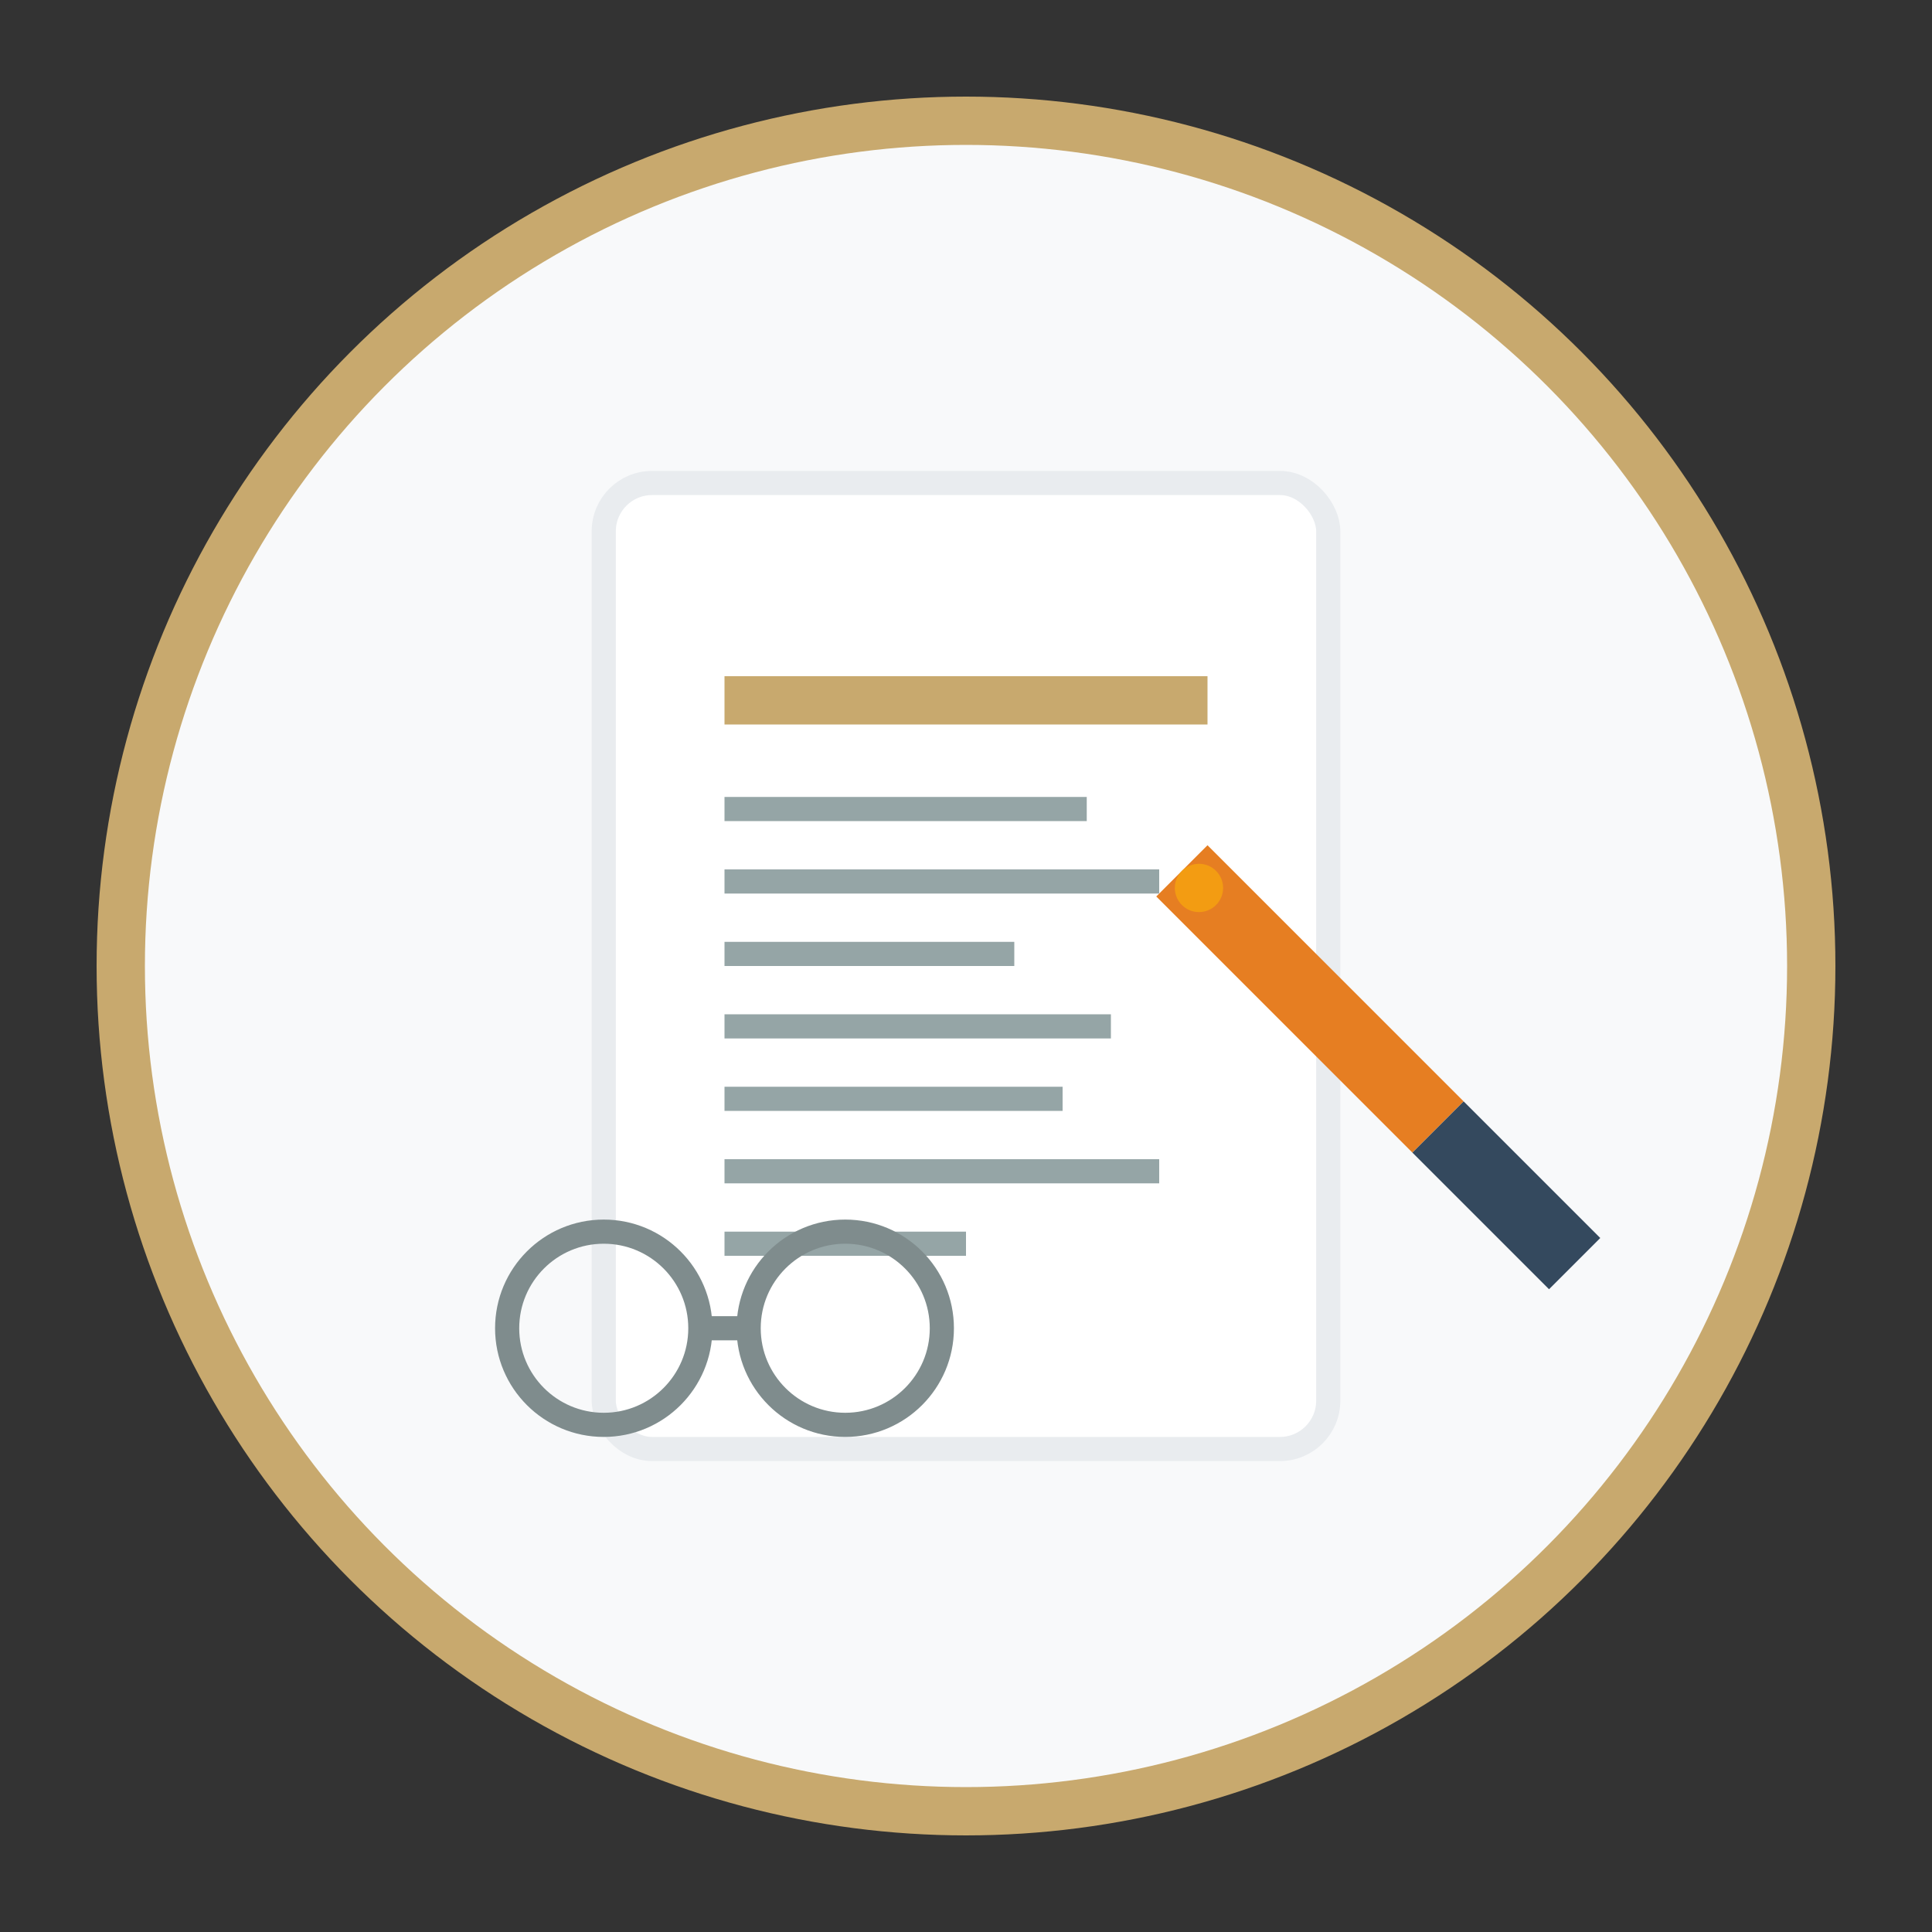<svg width="80" height="80" viewBox="0 0 80 80" fill="none" xmlns="http://www.w3.org/2000/svg">
  <rect x="0" y="0" width="80" height="80" fill="#333333" stroke="none"/>
  <!-- Background circle -->
  <circle cx="40" cy="40" r="35" fill="#f8f9fa" stroke="#c8a96e" stroke-width="2"/>
  
  <!-- Document -->
  <rect x="25" y="20" width="30" height="40" rx="2" fill="white" stroke="#e9ecef" stroke-width="1"/>
  
  <!-- Document lines -->
  <rect x="30" y="28" width="20" height="2" fill="#c8a96e"/>
  <rect x="30" y="33" width="15" height="1" fill="#95a5a6"/>
  <rect x="30" y="36" width="18" height="1" fill="#95a5a6"/>
  <rect x="30" y="39" width="12" height="1" fill="#95a5a6"/>
  <rect x="30" y="42" width="16" height="1" fill="#95a5a6"/>
  <rect x="30" y="45" width="14" height="1" fill="#95a5a6"/>
  <rect x="30" y="48" width="18" height="1" fill="#95a5a6"/>
  <rect x="30" y="51" width="10" height="1" fill="#95a5a6"/>
  
  <!-- Pen -->
  <g transform="translate(50, 35) rotate(45)">
    <rect x="0" y="0" width="15" height="3" fill="#e67e22"/>
    <rect x="15" y="0" width="8" height="3" fill="#34495e"/>
    <circle cx="1" cy="1.5" r="1" fill="#f39c12"/>
  </g>
  
  <!-- Reading glasses -->
  <g transform="translate(20, 50)">
    <circle cx="5" cy="5" r="4" fill="none" stroke="#7f8c8d" stroke-width="1"/>
    <circle cx="15" cy="5" r="4" fill="none" stroke="#7f8c8d" stroke-width="1"/>
    <path d="M9 5 L11 5" stroke="#7f8c8d" stroke-width="1"/>
  </g>
</svg>